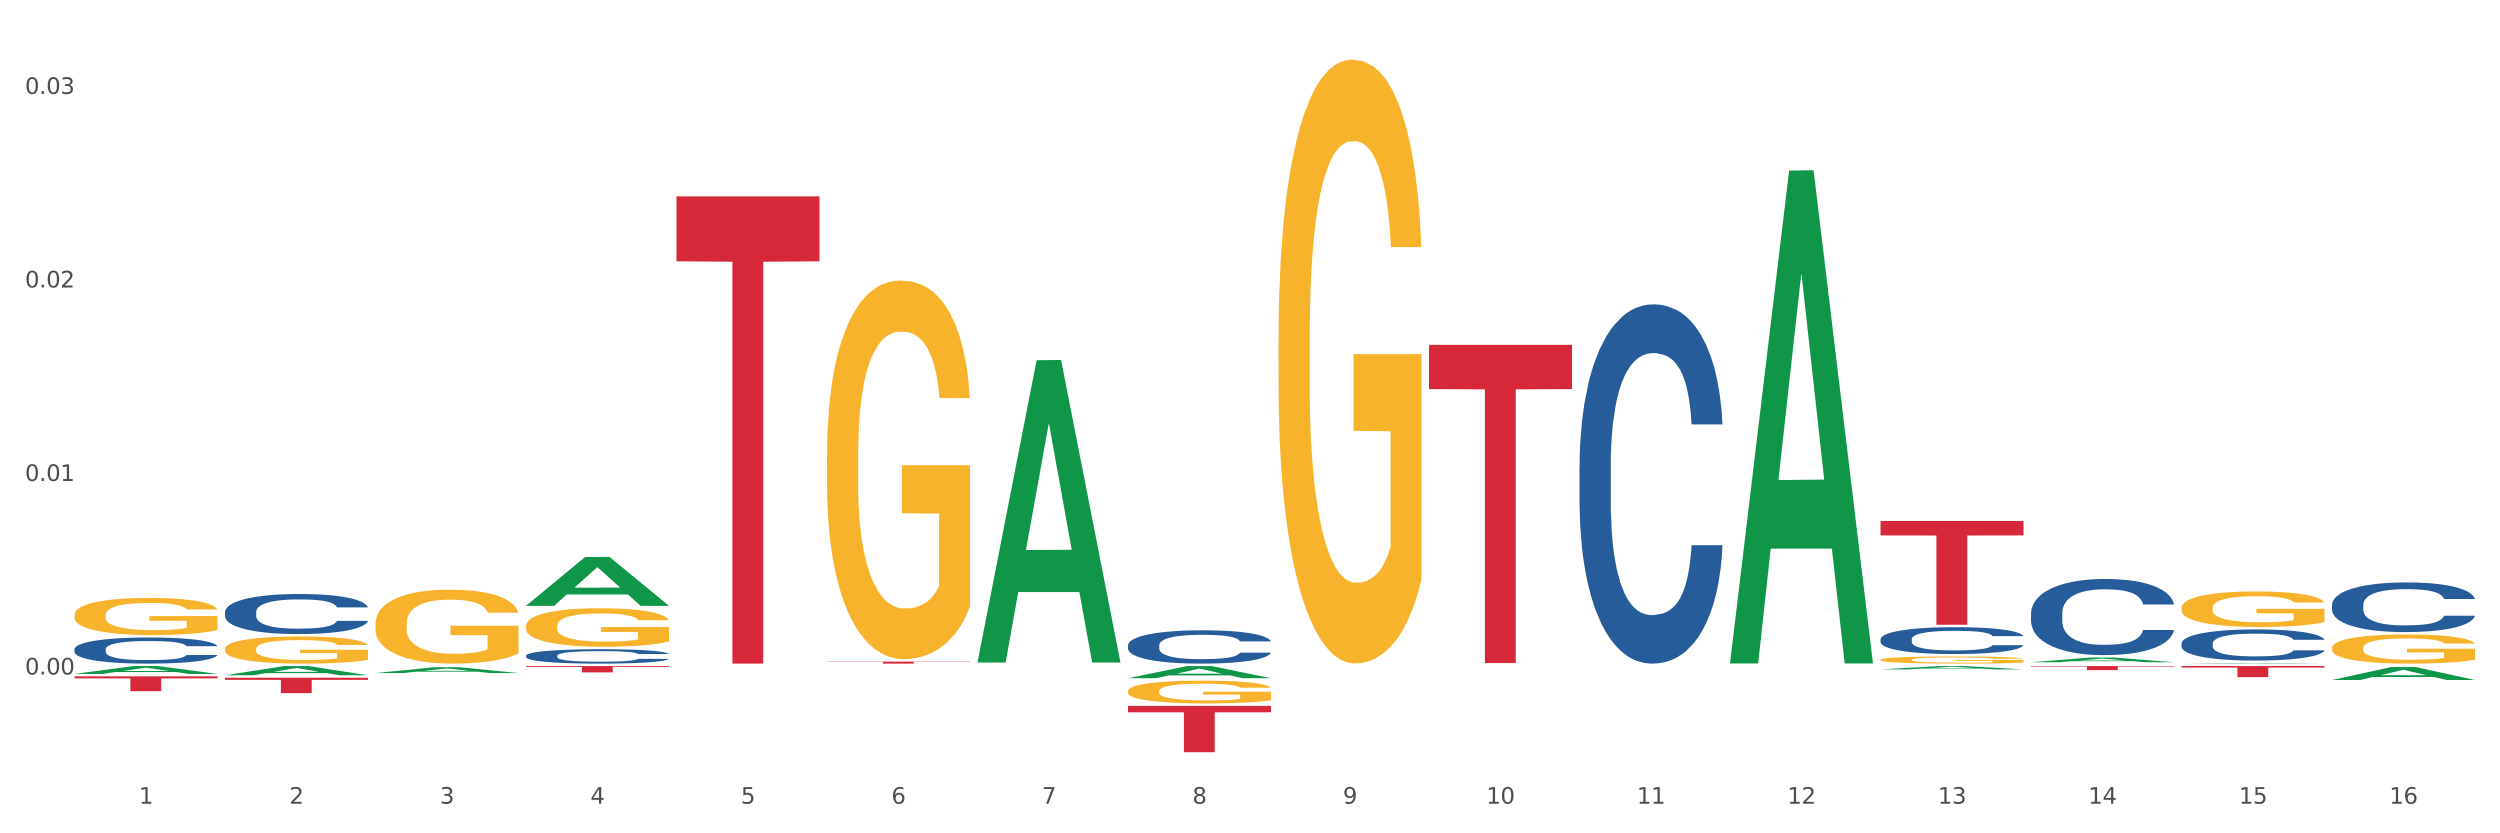 <?xml version="1.0" encoding="utf-8" standalone="no"?>
<!DOCTYPE svg PUBLIC "-//W3C//DTD SVG 1.1//EN"
  "http://www.w3.org/Graphics/SVG/1.1/DTD/svg11.dtd">
<svg xmlns:xlink="http://www.w3.org/1999/xlink" width="1080pt" height="360pt" viewBox="0 0 1080 360" xmlns="http://www.w3.org/2000/svg" version="1.1">
 <rect x="0" y="0" width="1080" height="360" fill="#333333" stroke="none"/>
 <defs>
  <style type="text/css">*{stroke-linejoin: round; stroke-linecap: butt}</style>
 </defs>
 <g id="figure_1">
  <g id="patch_1">
   <path d="M 0 360 
L 1080 360 
L 1080 0 
L 0 0 
z
" style="fill: #ffffff; stroke: #ffffff; stroke-linejoin: miter"/>
  </g>
  <g id="axes_1">
   <g id="matplotlib.axis_1">
    <g id="xtick_1">
     <g id="text_1">
      <!-- 1 -->
      <g style="fill: #4d4d4d" transform="translate(60.004 347.204) scale(0.096 -0.096)">
       <defs>
        <path id="DejaVuSans-31" d="M 794 531 
L 1825 531 
L 1825 4091 
L 703 3866 
L 703 4441 
L 1819 4666 
L 2450 4666 
L 2450 531 
L 3481 531 
L 3481 0 
L 794 0 
L 794 531 
z
" transform="scale(0.016)"/>
       </defs>
       <use xlink:href="#DejaVuSans-31"/>
      </g>
     </g>
    </g>
    <g id="xtick_2">
     <g id="text_2">
      <!-- 2 -->
      <g style="fill: #4d4d4d" transform="translate(125.021 347.204) scale(0.096 -0.096)">
       <defs>
        <path id="DejaVuSans-32" d="M 1228 531 
L 3431 531 
L 3431 0 
L 469 0 
L 469 531 
Q 828 903 1448 1529 
Q 2069 2156 2228 2338 
Q 2531 2678 2651 2914 
Q 2772 3150 2772 3378 
Q 2772 3750 2511 3984 
Q 2250 4219 1831 4219 
Q 1534 4219 1204 4116 
Q 875 4013 500 3803 
L 500 4441 
Q 881 4594 1212 4672 
Q 1544 4750 1819 4750 
Q 2544 4750 2975 4387 
Q 3406 4025 3406 3419 
Q 3406 3131 3298 2873 
Q 3191 2616 2906 2266 
Q 2828 2175 2409 1742 
Q 1991 1309 1228 531 
z
" transform="scale(0.016)"/>
       </defs>
       <use xlink:href="#DejaVuSans-32"/>
      </g>
     </g>
    </g>
    <g id="xtick_3">
     <g id="text_3">
      <!-- 3 -->
      <g style="fill: #4d4d4d" transform="translate(190.039 347.204) scale(0.096 -0.096)">
       <defs>
        <path id="DejaVuSans-33" d="M 2597 2516 
Q 3050 2419 3304 2112 
Q 3559 1806 3559 1356 
Q 3559 666 3084 287 
Q 2609 -91 1734 -91 
Q 1441 -91 1130 -33 
Q 819 25 488 141 
L 488 750 
Q 750 597 1062 519 
Q 1375 441 1716 441 
Q 2309 441 2620 675 
Q 2931 909 2931 1356 
Q 2931 1769 2642 2001 
Q 2353 2234 1838 2234 
L 1294 2234 
L 1294 2753 
L 1863 2753 
Q 2328 2753 2575 2939 
Q 2822 3125 2822 3475 
Q 2822 3834 2567 4026 
Q 2313 4219 1838 4219 
Q 1578 4219 1281 4162 
Q 984 4106 628 3988 
L 628 4550 
Q 988 4650 1302 4700 
Q 1616 4750 1894 4750 
Q 2613 4750 3031 4423 
Q 3450 4097 3450 3541 
Q 3450 3153 3228 2886 
Q 3006 2619 2597 2516 
z
" transform="scale(0.016)"/>
       </defs>
       <use xlink:href="#DejaVuSans-33"/>
      </g>
     </g>
    </g>
    <g id="xtick_4">
     <g id="text_4">
      <!-- 4 -->
      <g style="fill: #4d4d4d" transform="translate(255.056 347.204) scale(0.096 -0.096)">
       <defs>
        <path id="DejaVuSans-34" d="M 2419 4116 
L 825 1625 
L 2419 1625 
L 2419 4116 
z
M 2253 4666 
L 3047 4666 
L 3047 1625 
L 3713 1625 
L 3713 1100 
L 3047 1100 
L 3047 0 
L 2419 0 
L 2419 1100 
L 313 1100 
L 313 1709 
L 2253 4666 
z
" transform="scale(0.016)"/>
       </defs>
       <use xlink:href="#DejaVuSans-34"/>
      </g>
     </g>
    </g>
    <g id="xtick_5">
     <g id="text_5">
      <!-- 5 -->
      <g style="fill: #4d4d4d" transform="translate(320.073 347.204) scale(0.096 -0.096)">
       <defs>
        <path id="DejaVuSans-35" d="M 691 4666 
L 3169 4666 
L 3169 4134 
L 1269 4134 
L 1269 2991 
Q 1406 3038 1543 3061 
Q 1681 3084 1819 3084 
Q 2600 3084 3056 2656 
Q 3513 2228 3513 1497 
Q 3513 744 3044 326 
Q 2575 -91 1722 -91 
Q 1428 -91 1123 -41 
Q 819 9 494 109 
L 494 744 
Q 775 591 1075 516 
Q 1375 441 1709 441 
Q 2250 441 2565 725 
Q 2881 1009 2881 1497 
Q 2881 1984 2565 2268 
Q 2250 2553 1709 2553 
Q 1456 2553 1204 2497 
Q 953 2441 691 2322 
L 691 4666 
z
" transform="scale(0.016)"/>
       </defs>
       <use xlink:href="#DejaVuSans-35"/>
      </g>
     </g>
    </g>
    <g id="xtick_6">
     <g id="text_6">
      <!-- 6 -->
      <g style="fill: #4d4d4d" transform="translate(385.09 347.204) scale(0.096 -0.096)">
       <defs>
        <path id="DejaVuSans-36" d="M 2113 2584 
Q 1688 2584 1439 2293 
Q 1191 2003 1191 1497 
Q 1191 994 1439 701 
Q 1688 409 2113 409 
Q 2538 409 2786 701 
Q 3034 994 3034 1497 
Q 3034 2003 2786 2293 
Q 2538 2584 2113 2584 
z
M 3366 4563 
L 3366 3988 
Q 3128 4100 2886 4159 
Q 2644 4219 2406 4219 
Q 1781 4219 1451 3797 
Q 1122 3375 1075 2522 
Q 1259 2794 1537 2939 
Q 1816 3084 2150 3084 
Q 2853 3084 3261 2657 
Q 3669 2231 3669 1497 
Q 3669 778 3244 343 
Q 2819 -91 2113 -91 
Q 1303 -91 875 529 
Q 447 1150 447 2328 
Q 447 3434 972 4092 
Q 1497 4750 2381 4750 
Q 2619 4750 2861 4703 
Q 3103 4656 3366 4563 
z
" transform="scale(0.016)"/>
       </defs>
       <use xlink:href="#DejaVuSans-36"/>
      </g>
     </g>
    </g>
    <g id="xtick_7">
     <g id="text_7">
      <!-- 7 -->
      <g style="fill: #4d4d4d" transform="translate(450.108 347.204) scale(0.096 -0.096)">
       <defs>
        <path id="DejaVuSans-37" d="M 525 4666 
L 3525 4666 
L 3525 4397 
L 1831 0 
L 1172 0 
L 2766 4134 
L 525 4134 
L 525 4666 
z
" transform="scale(0.016)"/>
       </defs>
       <use xlink:href="#DejaVuSans-37"/>
      </g>
     </g>
    </g>
    <g id="xtick_8">
     <g id="text_8">
      <!-- 8 -->
      <g style="fill: #4d4d4d" transform="translate(515.125 347.204) scale(0.096 -0.096)">
       <defs>
        <path id="DejaVuSans-38" d="M 2034 2216 
Q 1584 2216 1326 1975 
Q 1069 1734 1069 1313 
Q 1069 891 1326 650 
Q 1584 409 2034 409 
Q 2484 409 2743 651 
Q 3003 894 3003 1313 
Q 3003 1734 2745 1975 
Q 2488 2216 2034 2216 
z
M 1403 2484 
Q 997 2584 770 2862 
Q 544 3141 544 3541 
Q 544 4100 942 4425 
Q 1341 4750 2034 4750 
Q 2731 4750 3128 4425 
Q 3525 4100 3525 3541 
Q 3525 3141 3298 2862 
Q 3072 2584 2669 2484 
Q 3125 2378 3379 2068 
Q 3634 1759 3634 1313 
Q 3634 634 3220 271 
Q 2806 -91 2034 -91 
Q 1263 -91 848 271 
Q 434 634 434 1313 
Q 434 1759 690 2068 
Q 947 2378 1403 2484 
z
M 1172 3481 
Q 1172 3119 1398 2916 
Q 1625 2713 2034 2713 
Q 2441 2713 2670 2916 
Q 2900 3119 2900 3481 
Q 2900 3844 2670 4047 
Q 2441 4250 2034 4250 
Q 1625 4250 1398 4047 
Q 1172 3844 1172 3481 
z
" transform="scale(0.016)"/>
       </defs>
       <use xlink:href="#DejaVuSans-38"/>
      </g>
     </g>
    </g>
    <g id="xtick_9">
     <g id="text_9">
      <!-- 9 -->
      <g style="fill: #4d4d4d" transform="translate(580.142 347.204) scale(0.096 -0.096)">
       <defs>
        <path id="DejaVuSans-39" d="M 703 97 
L 703 672 
Q 941 559 1184 500 
Q 1428 441 1663 441 
Q 2288 441 2617 861 
Q 2947 1281 2994 2138 
Q 2813 1869 2534 1725 
Q 2256 1581 1919 1581 
Q 1219 1581 811 2004 
Q 403 2428 403 3163 
Q 403 3881 828 4315 
Q 1253 4750 1959 4750 
Q 2769 4750 3195 4129 
Q 3622 3509 3622 2328 
Q 3622 1225 3098 567 
Q 2575 -91 1691 -91 
Q 1453 -91 1209 -44 
Q 966 3 703 97 
z
M 1959 2075 
Q 2384 2075 2632 2365 
Q 2881 2656 2881 3163 
Q 2881 3666 2632 3958 
Q 2384 4250 1959 4250 
Q 1534 4250 1286 3958 
Q 1038 3666 1038 3163 
Q 1038 2656 1286 2365 
Q 1534 2075 1959 2075 
z
" transform="scale(0.016)"/>
       </defs>
       <use xlink:href="#DejaVuSans-39"/>
      </g>
     </g>
    </g>
    <g id="xtick_10">
     <g id="text_10">
      <!-- 10 -->
      <g style="fill: #4d4d4d" transform="translate(642.105 347.204) scale(0.096 -0.096)">
       <defs>
        <path id="DejaVuSans-30" d="M 2034 4250 
Q 1547 4250 1301 3770 
Q 1056 3291 1056 2328 
Q 1056 1369 1301 889 
Q 1547 409 2034 409 
Q 2525 409 2770 889 
Q 3016 1369 3016 2328 
Q 3016 3291 2770 3770 
Q 2525 4250 2034 4250 
z
M 2034 4750 
Q 2819 4750 3233 4129 
Q 3647 3509 3647 2328 
Q 3647 1150 3233 529 
Q 2819 -91 2034 -91 
Q 1250 -91 836 529 
Q 422 1150 422 2328 
Q 422 3509 836 4129 
Q 1250 4750 2034 4750 
z
" transform="scale(0.016)"/>
       </defs>
       <use xlink:href="#DejaVuSans-31"/>
       <use xlink:href="#DejaVuSans-30" transform="translate(63.623 0)"/>
      </g>
     </g>
    </g>
    <g id="xtick_11">
     <g id="text_11">
      <!-- 11 -->
      <g style="fill: #4d4d4d" transform="translate(707.123 347.204) scale(0.096 -0.096)">
       <use xlink:href="#DejaVuSans-31"/>
       <use xlink:href="#DejaVuSans-31" transform="translate(63.623 0)"/>
      </g>
     </g>
    </g>
    <g id="xtick_12">
     <g id="text_12">
      <!-- 12 -->
      <g style="fill: #4d4d4d" transform="translate(772.14 347.204) scale(0.096 -0.096)">
       <use xlink:href="#DejaVuSans-31"/>
       <use xlink:href="#DejaVuSans-32" transform="translate(63.623 0)"/>
      </g>
     </g>
    </g>
    <g id="xtick_13">
     <g id="text_13">
      <!-- 13 -->
      <g style="fill: #4d4d4d" transform="translate(837.157 347.204) scale(0.096 -0.096)">
       <use xlink:href="#DejaVuSans-31"/>
       <use xlink:href="#DejaVuSans-33" transform="translate(63.623 0)"/>
      </g>
     </g>
    </g>
    <g id="xtick_14">
     <g id="text_14">
      <!-- 14 -->
      <g style="fill: #4d4d4d" transform="translate(902.174 347.204) scale(0.096 -0.096)">
       <use xlink:href="#DejaVuSans-31"/>
       <use xlink:href="#DejaVuSans-34" transform="translate(63.623 0)"/>
      </g>
     </g>
    </g>
    <g id="xtick_15">
     <g id="text_15">
      <!-- 15 -->
      <g style="fill: #4d4d4d" transform="translate(967.192 347.204) scale(0.096 -0.096)">
       <use xlink:href="#DejaVuSans-31"/>
       <use xlink:href="#DejaVuSans-35" transform="translate(63.623 0)"/>
      </g>
     </g>
    </g>
    <g id="xtick_16">
     <g id="text_16">
      <!-- 16 -->
      <g style="fill: #4d4d4d" transform="translate(1032.209 347.204) scale(0.096 -0.096)">
       <use xlink:href="#DejaVuSans-31"/>
       <use xlink:href="#DejaVuSans-36" transform="translate(63.623 0)"/>
      </g>
     </g>
    </g>
    <g id="xtick_17"/>
    <g id="xtick_18"/>
    <g id="xtick_19"/>
    <g id="xtick_20"/>
    <g id="xtick_21"/>
    <g id="xtick_22"/>
    <g id="xtick_23"/>
    <g id="xtick_24"/>
    <g id="xtick_25"/>
    <g id="xtick_26"/>
    <g id="xtick_27"/>
    <g id="xtick_28"/>
    <g id="xtick_29"/>
    <g id="xtick_30"/>
    <g id="xtick_31"/>
   </g>
   <g id="matplotlib.axis_2">
    <g id="ytick_1">
     <g id="text_17">
      <!-- 0.00 -->
      <g style="fill: #4d4d4d" transform="translate(10.8 291.382) scale(0.096 -0.096)">
       <defs>
        <path id="DejaVuSans-2e" d="M 684 794 
L 1344 794 
L 1344 0 
L 684 0 
L 684 794 
z
" transform="scale(0.016)"/>
       </defs>
       <use xlink:href="#DejaVuSans-30"/>
       <use xlink:href="#DejaVuSans-2e" transform="translate(63.623 0)"/>
       <use xlink:href="#DejaVuSans-30" transform="translate(95.41 0)"/>
       <use xlink:href="#DejaVuSans-30" transform="translate(159.033 0)"/>
      </g>
     </g>
    </g>
    <g id="ytick_2">
     <g id="text_18">
      <!-- 0.01 -->
      <g style="fill: #4d4d4d" transform="translate(10.8 207.78) scale(0.096 -0.096)">
       <use xlink:href="#DejaVuSans-30"/>
       <use xlink:href="#DejaVuSans-2e" transform="translate(63.623 0)"/>
       <use xlink:href="#DejaVuSans-30" transform="translate(95.41 0)"/>
       <use xlink:href="#DejaVuSans-31" transform="translate(159.033 0)"/>
      </g>
     </g>
    </g>
    <g id="ytick_3">
     <g id="text_19">
      <!-- 0.02 -->
      <g style="fill: #4d4d4d" transform="translate(10.8 124.178) scale(0.096 -0.096)">
       <use xlink:href="#DejaVuSans-30"/>
       <use xlink:href="#DejaVuSans-2e" transform="translate(63.623 0)"/>
       <use xlink:href="#DejaVuSans-30" transform="translate(95.41 0)"/>
       <use xlink:href="#DejaVuSans-32" transform="translate(159.033 0)"/>
      </g>
     </g>
    </g>
    <g id="ytick_4">
     <g id="text_20">
      <!-- 0.03 -->
      <g style="fill: #4d4d4d" transform="translate(10.8 40.576) scale(0.096 -0.096)">
       <use xlink:href="#DejaVuSans-30"/>
       <use xlink:href="#DejaVuSans-2e" transform="translate(63.623 0)"/>
       <use xlink:href="#DejaVuSans-30" transform="translate(95.41 0)"/>
       <use xlink:href="#DejaVuSans-33" transform="translate(159.033 0)"/>
      </g>
     </g>
    </g>
    <g id="ytick_5"/>
    <g id="ytick_6"/>
    <g id="ytick_7"/>
    <g id="ytick_8"/>
   </g>
   <g id="PolyCollection_1">
    <path d="M 32.175 291.123 
L 32.239 291.12 
L 57.709 287.738 
L 68.28 287.735 
L 93.941 291.13 
L 81.715 291.13 
L 76.176 290.339 
L 49.877 290.339 
L 49.686 290.352 
L 44.337 291.13 
L 32.175 291.13 
L 32.175 291.123 
L 53.188 289.867 
L 72.864 289.864 
L 63.122 288.458 
L 62.995 288.452 
L 62.867 288.461 
L 53.125 289.864 
L 53.188 289.867 
L 32.175 291.123 
z
" clip-path="url(#pcd83c90229)" style="fill: #109648"/>
    <path d="M 32.175 265.719 
L 32.248 265.704 
L 32.248 265.177 
L 32.394 264.723 
L 33.123 263.624 
L 34.217 262.716 
L 35.019 262.232 
L 35.821 261.836 
L 36.769 261.441 
L 37.936 261.031 
L 40.051 260.43 
L 41.363 260.122 
L 42.968 259.8 
L 45.885 259.331 
L 47.999 259.067 
L 50.187 258.848 
L 53.76 258.584 
L 56.094 258.467 
L 58.573 258.379 
L 61.563 258.32 
L 63.824 258.306 
L 68.783 258.349 
L 73.012 258.481 
L 75.054 258.584 
L 77.679 258.76 
L 79.065 258.877 
L 81.326 259.111 
L 83.659 259.419 
L 85.263 259.683 
L 87.67 260.181 
L 89.493 260.679 
L 91.17 261.294 
L 92.045 261.719 
L 92.702 262.115 
L 93.285 262.569 
L 93.868 263.287 
L 80.742 263.287 
L 80.232 262.774 
L 79.43 262.291 
L 78.263 261.822 
L 77.242 261.529 
L 75.492 261.162 
L 73.887 260.928 
L 72.21 260.752 
L 70.168 260.606 
L 68.564 260.532 
L 66.303 260.474 
L 61.855 260.489 
L 58.865 260.606 
L 56.823 260.752 
L 55.511 260.884 
L 54.344 261.031 
L 53.031 261.236 
L 51.5 261.543 
L 50.406 261.822 
L 49.312 262.173 
L 48.437 262.525 
L 47.635 262.935 
L 46.979 263.375 
L 46.468 263.829 
L 46.031 264.386 
L 45.666 265.309 
L 45.666 267.316 
L 45.812 267.77 
L 46.176 268.371 
L 46.614 268.825 
L 47.343 269.367 
L 47.999 269.733 
L 49.239 270.261 
L 50.625 270.7 
L 51.719 270.979 
L 52.812 271.213 
L 54.708 271.535 
L 56.823 271.799 
L 58.646 271.96 
L 61.126 272.107 
L 62.803 272.165 
L 64.261 272.195 
L 67.835 272.195 
L 70.387 272.151 
L 73.231 272.048 
L 75.419 271.916 
L 77.242 271.755 
L 79.284 271.491 
L 80.596 271.242 
L 80.596 268.18 
L 64.553 268.166 
L 64.553 266.129 
L 93.941 266.129 
L 93.941 272.107 
L 92.702 272.414 
L 91.316 272.693 
L 89.858 272.942 
L 87.67 273.25 
L 85.045 273.543 
L 82.711 273.748 
L 80.232 273.924 
L 77.315 274.085 
L 73.523 274.231 
L 71.189 274.29 
L 68.272 274.334 
L 64.845 274.348 
L 61.855 274.319 
L 58.938 274.246 
L 55.875 274.114 
L 52.885 273.924 
L 50.625 273.733 
L 48.364 273.499 
L 45.958 273.191 
L 44.062 272.898 
L 42.603 272.634 
L 40.999 272.297 
L 39.249 271.858 
L 37.936 271.462 
L 36.769 271.052 
L 35.529 270.525 
L 34.654 270.07 
L 33.779 269.499 
L 33.269 269.074 
L 32.685 268.415 
L 32.248 267.492 
L 32.175 265.719 
z
" clip-path="url(#pcd83c90229)" style="fill: #f7b32b"/>
    <path d="M 617.33 148.973 
L 679.097 148.973 
L 679.097 168.078 
L 654.8 168.207 
L 654.8 286.452 
L 641.481 286.452 
L 641.481 168.207 
L 617.33 168.078 
L 617.33 149.102 
L 617.33 148.973 
z
" clip-path="url(#pcd83c90229)" style="fill: #d62839"/>
    <path d="M 487.296 304.93 
L 549.062 304.93 
L 549.062 307.712 
L 524.765 307.731 
L 524.765 324.95 
L 511.446 324.95 
L 511.446 307.731 
L 487.296 307.712 
L 487.296 304.948 
L 487.296 304.93 
z
" clip-path="url(#pcd83c90229)" style="fill: #d62839"/>
    <path d="M 357.261 285.823 
L 419.028 285.823 
L 419.028 285.943 
L 394.731 285.944 
L 394.731 286.687 
L 381.412 286.687 
L 381.412 285.944 
L 357.261 285.943 
L 357.261 285.823 
L 357.261 285.823 
z
" clip-path="url(#pcd83c90229)" style="fill: #d62839"/>
    <path d="M 292.244 84.832 
L 354.01 84.832 
L 354.01 112.88 
L 329.714 113.07 
L 329.714 286.664 
L 316.394 286.664 
L 316.394 113.07 
L 292.244 112.88 
L 292.244 85.022 
L 292.244 84.832 
z
" clip-path="url(#pcd83c90229)" style="fill: #d62839"/>
    <path d="M 227.227 287.735 
L 288.993 287.735 
L 288.993 288.114 
L 264.696 288.116 
L 264.696 290.463 
L 251.377 290.463 
L 251.377 288.116 
L 227.227 288.114 
L 227.227 287.737 
L 227.227 287.735 
z
" clip-path="url(#pcd83c90229)" style="fill: #d62839"/>
    <path d="M 97.192 292.773 
L 158.959 292.773 
L 158.959 293.699 
L 134.662 293.705 
L 134.662 299.436 
L 121.343 299.436 
L 121.343 293.705 
L 97.192 293.699 
L 97.192 292.779 
L 97.192 292.773 
z
" clip-path="url(#pcd83c90229)" style="fill: #d62839"/>
    <path d="M 32.175 292.177 
L 93.941 292.177 
L 93.941 293.07 
L 69.645 293.076 
L 69.645 298.599 
L 56.325 298.599 
L 56.325 293.076 
L 32.175 293.07 
L 32.175 292.183 
L 32.175 292.177 
z
" clip-path="url(#pcd83c90229)" style="fill: #d62839"/>
    <path d="M 32.175 280.469 
L 32.248 280.459 
L 32.248 280.17 
L 32.467 279.778 
L 33.27 279.057 
L 34.292 278.51 
L 36.045 277.871 
L 36.994 277.603 
L 38.235 277.304 
L 40.79 276.819 
L 43.711 276.407 
L 45.755 276.18 
L 47.288 276.036 
L 50.72 275.778 
L 52.691 275.664 
L 54.735 275.572 
L 56.487 275.51 
L 59.408 275.438 
L 61.744 275.407 
L 64.445 275.396 
L 66.709 275.407 
L 69.702 275.448 
L 74.083 275.572 
L 75.762 275.644 
L 78.025 275.768 
L 80.362 275.933 
L 82.26 276.097 
L 84.45 276.335 
L 86.713 276.644 
L 88.904 277.036 
L 90.437 277.397 
L 91.678 277.778 
L 92.773 278.242 
L 93.576 278.747 
L 93.941 279.17 
L 80.581 279.17 
L 80.216 278.789 
L 79.485 278.376 
L 78.755 278.098 
L 77.952 277.871 
L 76.711 277.613 
L 75.616 277.448 
L 73.791 277.252 
L 72.111 277.129 
L 70.724 277.056 
L 69.045 276.995 
L 65.468 276.933 
L 62.912 276.933 
L 61.306 276.953 
L 59.335 277.005 
L 57.655 277.077 
L 55.684 277.201 
L 54.151 277.335 
L 52.618 277.51 
L 51.742 277.634 
L 50.427 277.861 
L 49.551 278.046 
L 48.383 278.366 
L 47.726 278.593 
L 46.558 279.18 
L 46.047 279.613 
L 45.828 279.913 
L 45.682 280.242 
L 45.682 281.851 
L 46.12 282.573 
L 46.485 282.882 
L 47.069 283.233 
L 48.164 283.686 
L 49.77 284.13 
L 51.45 284.449 
L 52.837 284.645 
L 54.151 284.79 
L 55.465 284.903 
L 57.071 285.006 
L 58.386 285.068 
L 60.357 285.13 
L 62.693 285.161 
L 64.518 285.161 
L 68.242 285.109 
L 69.921 285.058 
L 71.527 284.985 
L 73.28 284.872 
L 74.667 284.748 
L 75.47 284.656 
L 76.784 284.46 
L 77.806 284.253 
L 78.682 284.016 
L 79.266 283.81 
L 79.923 283.501 
L 80.435 283.15 
L 80.581 282.965 
L 93.941 282.965 
L 93.649 283.336 
L 93.138 283.697 
L 92.116 284.181 
L 91.313 284.46 
L 90.072 284.8 
L 88.758 285.089 
L 86.932 285.408 
L 85.253 285.645 
L 83.501 285.852 
L 81.603 286.037 
L 78.171 286.295 
L 76.93 286.367 
L 74.302 286.491 
L 72.257 286.563 
L 69.264 286.635 
L 66.198 286.676 
L 62.985 286.687 
L 60.138 286.666 
L 56.998 286.604 
L 55.027 286.542 
L 52.837 286.45 
L 50.281 286.305 
L 47.872 286.13 
L 45.609 285.924 
L 43.492 285.687 
L 41.52 285.419 
L 38.965 284.975 
L 37.067 284.542 
L 35.679 284.14 
L 34.73 283.8 
L 33.781 283.367 
L 33.27 283.068 
L 32.467 282.346 
L 32.175 281.676 
L 32.175 280.469 
z
" clip-path="url(#pcd83c90229)" style="fill: #255c99"/>
    <path d="M 97.192 264.38 
L 97.265 264.364 
L 97.265 263.921 
L 97.484 263.321 
L 98.287 262.214 
L 99.31 261.377 
L 101.062 260.397 
L 102.011 259.986 
L 103.252 259.527 
L 105.807 258.784 
L 108.728 258.152 
L 110.772 257.804 
L 112.305 257.583 
L 115.737 257.188 
L 117.708 257.014 
L 119.752 256.872 
L 121.505 256.777 
L 124.425 256.666 
L 126.761 256.619 
L 129.463 256.603 
L 131.726 256.619 
L 134.719 256.682 
L 139.1 256.872 
L 140.779 256.983 
L 143.042 257.172 
L 145.379 257.425 
L 147.277 257.678 
L 149.467 258.042 
L 151.731 258.516 
L 153.921 259.116 
L 155.454 259.67 
L 156.695 260.254 
L 157.79 260.966 
L 158.594 261.74 
L 158.959 262.388 
L 145.598 262.388 
L 145.233 261.803 
L 144.503 261.171 
L 143.773 260.744 
L 142.969 260.397 
L 141.728 260.001 
L 140.633 259.749 
L 138.808 259.448 
L 137.129 259.259 
L 135.741 259.148 
L 134.062 259.053 
L 130.485 258.958 
L 127.929 258.958 
L 126.323 258.99 
L 124.352 259.069 
L 122.673 259.18 
L 120.701 259.369 
L 119.168 259.575 
L 117.635 259.843 
L 116.759 260.033 
L 115.445 260.381 
L 114.569 260.665 
L 113.4 261.155 
L 112.743 261.503 
L 111.575 262.404 
L 111.064 263.068 
L 110.845 263.526 
L 110.699 264.032 
L 110.699 266.498 
L 111.137 267.604 
L 111.502 268.078 
L 112.086 268.616 
L 113.181 269.311 
L 114.788 269.991 
L 116.467 270.481 
L 117.854 270.781 
L 119.168 271.002 
L 120.482 271.176 
L 122.089 271.334 
L 123.403 271.429 
L 125.374 271.524 
L 127.71 271.571 
L 129.536 271.571 
L 133.259 271.492 
L 134.938 271.413 
L 136.545 271.302 
L 138.297 271.129 
L 139.684 270.939 
L 140.487 270.797 
L 141.801 270.496 
L 142.823 270.18 
L 143.7 269.817 
L 144.284 269.501 
L 144.941 269.026 
L 145.452 268.489 
L 145.598 268.205 
L 158.959 268.205 
L 158.667 268.774 
L 158.156 269.327 
L 157.133 270.07 
L 156.33 270.496 
L 155.089 271.018 
L 153.775 271.461 
L 151.95 271.95 
L 150.27 272.314 
L 148.518 272.63 
L 146.62 272.915 
L 143.188 273.31 
L 141.947 273.42 
L 139.319 273.61 
L 137.275 273.721 
L 134.281 273.831 
L 131.215 273.895 
L 128.002 273.91 
L 125.155 273.879 
L 122.016 273.784 
L 120.044 273.689 
L 117.854 273.547 
L 115.299 273.326 
L 112.889 273.057 
L 110.626 272.741 
L 108.509 272.377 
L 106.538 271.966 
L 103.982 271.287 
L 102.084 270.623 
L 100.697 270.006 
L 99.748 269.485 
L 98.798 268.821 
L 98.287 268.363 
L 97.484 267.256 
L 97.192 266.229 
L 97.192 264.38 
z
" clip-path="url(#pcd83c90229)" style="fill: #255c99"/>
    <path d="M 227.227 283.256 
L 227.3 283.25 
L 227.3 283.091 
L 227.519 282.875 
L 228.322 282.476 
L 229.344 282.175 
L 231.096 281.822 
L 232.045 281.674 
L 233.287 281.509 
L 235.842 281.242 
L 238.762 281.014 
L 240.807 280.889 
L 242.34 280.809 
L 245.771 280.667 
L 247.743 280.605 
L 249.787 280.553 
L 251.539 280.519 
L 254.459 280.479 
L 256.796 280.462 
L 259.497 280.457 
L 261.76 280.462 
L 264.754 280.485 
L 269.134 280.553 
L 270.814 280.593 
L 273.077 280.662 
L 275.413 280.753 
L 277.312 280.844 
L 279.502 280.974 
L 281.765 281.145 
L 283.955 281.361 
L 285.489 281.56 
L 286.73 281.771 
L 287.825 282.027 
L 288.628 282.306 
L 288.993 282.539 
L 275.632 282.539 
L 275.267 282.329 
L 274.537 282.101 
L 273.807 281.947 
L 273.004 281.822 
L 271.763 281.68 
L 270.668 281.589 
L 268.842 281.481 
L 267.163 281.413 
L 265.776 281.373 
L 264.097 281.339 
L 260.519 281.304 
L 257.964 281.304 
L 256.358 281.316 
L 254.386 281.344 
L 252.707 281.384 
L 250.736 281.452 
L 249.203 281.526 
L 247.669 281.623 
L 246.793 281.691 
L 245.479 281.816 
L 244.603 281.919 
L 243.435 282.095 
L 242.778 282.22 
L 241.61 282.545 
L 241.099 282.784 
L 240.88 282.949 
L 240.734 283.131 
L 240.734 284.018 
L 241.172 284.417 
L 241.537 284.587 
L 242.121 284.781 
L 243.216 285.031 
L 244.822 285.276 
L 246.501 285.452 
L 247.889 285.56 
L 249.203 285.64 
L 250.517 285.702 
L 252.123 285.759 
L 253.437 285.793 
L 255.409 285.828 
L 257.745 285.845 
L 259.57 285.845 
L 263.294 285.816 
L 264.973 285.788 
L 266.579 285.748 
L 268.331 285.685 
L 269.718 285.617 
L 270.522 285.566 
L 271.836 285.458 
L 272.858 285.344 
L 273.734 285.213 
L 274.318 285.099 
L 274.975 284.929 
L 275.486 284.735 
L 275.632 284.633 
L 288.993 284.633 
L 288.701 284.838 
L 288.19 285.037 
L 287.168 285.304 
L 286.365 285.458 
L 285.124 285.646 
L 283.809 285.805 
L 281.984 285.981 
L 280.305 286.112 
L 278.553 286.226 
L 276.654 286.328 
L 273.223 286.471 
L 271.982 286.51 
L 269.353 286.579 
L 267.309 286.618 
L 264.316 286.658 
L 261.249 286.681 
L 258.037 286.687 
L 255.19 286.675 
L 252.05 286.641 
L 250.079 286.607 
L 247.889 286.556 
L 245.333 286.476 
L 242.924 286.38 
L 240.661 286.266 
L 238.543 286.135 
L 236.572 285.987 
L 234.017 285.742 
L 232.118 285.503 
L 230.731 285.281 
L 229.782 285.094 
L 228.833 284.855 
L 228.322 284.69 
L 227.519 284.291 
L 227.227 283.922 
L 227.227 283.256 
z
" clip-path="url(#pcd83c90229)" style="fill: #255c99"/>
    <path d="M 487.296 278.756 
L 487.369 278.743 
L 487.369 278.374 
L 487.588 277.874 
L 488.391 276.954 
L 489.413 276.257 
L 491.165 275.441 
L 492.114 275.099 
L 493.356 274.718 
L 495.911 274.1 
L 498.831 273.574 
L 500.876 273.284 
L 502.409 273.1 
L 505.84 272.771 
L 507.811 272.627 
L 509.856 272.508 
L 511.608 272.429 
L 514.528 272.337 
L 516.865 272.298 
L 519.566 272.285 
L 521.829 272.298 
L 524.823 272.35 
L 529.203 272.508 
L 530.883 272.6 
L 533.146 272.758 
L 535.482 272.969 
L 537.38 273.179 
L 539.571 273.481 
L 541.834 273.876 
L 544.024 274.376 
L 545.558 274.836 
L 546.799 275.323 
L 547.894 275.915 
L 548.697 276.559 
L 549.062 277.098 
L 535.701 277.098 
L 535.336 276.612 
L 534.606 276.086 
L 533.876 275.731 
L 533.073 275.441 
L 531.832 275.112 
L 530.737 274.902 
L 528.911 274.652 
L 527.232 274.494 
L 525.845 274.402 
L 524.166 274.323 
L 520.588 274.244 
L 518.033 274.244 
L 516.427 274.271 
L 514.455 274.336 
L 512.776 274.428 
L 510.805 274.586 
L 509.272 274.757 
L 507.738 274.981 
L 506.862 275.139 
L 505.548 275.428 
L 504.672 275.665 
L 503.504 276.073 
L 502.847 276.362 
L 501.679 277.112 
L 501.168 277.664 
L 500.949 278.045 
L 500.803 278.466 
L 500.803 280.518 
L 501.241 281.439 
L 501.606 281.833 
L 502.19 282.281 
L 503.285 282.859 
L 504.891 283.425 
L 506.57 283.833 
L 507.957 284.083 
L 509.272 284.267 
L 510.586 284.411 
L 512.192 284.543 
L 513.506 284.622 
L 515.478 284.701 
L 517.814 284.74 
L 519.639 284.74 
L 523.363 284.674 
L 525.042 284.609 
L 526.648 284.517 
L 528.4 284.372 
L 529.787 284.214 
L 530.591 284.096 
L 531.905 283.846 
L 532.927 283.583 
L 533.803 283.28 
L 534.387 283.017 
L 535.044 282.623 
L 535.555 282.175 
L 535.701 281.939 
L 549.062 281.939 
L 548.77 282.412 
L 548.259 282.872 
L 547.237 283.491 
L 546.434 283.846 
L 545.193 284.28 
L 543.878 284.648 
L 542.053 285.056 
L 540.374 285.358 
L 538.622 285.621 
L 536.723 285.858 
L 533.292 286.187 
L 532.051 286.279 
L 529.422 286.437 
L 527.378 286.529 
L 524.385 286.621 
L 521.318 286.674 
L 518.106 286.687 
L 515.258 286.66 
L 512.119 286.582 
L 510.148 286.503 
L 507.957 286.384 
L 505.402 286.2 
L 502.993 285.977 
L 500.73 285.713 
L 498.612 285.411 
L 496.641 285.069 
L 494.086 284.503 
L 492.187 283.951 
L 490.8 283.438 
L 489.851 283.004 
L 488.902 282.452 
L 488.391 282.07 
L 487.588 281.149 
L 487.296 280.295 
L 487.296 278.756 
z
" clip-path="url(#pcd83c90229)" style="fill: #255c99"/>
    <path d="M 877.399 287.735 
L 939.166 287.735 
L 939.166 287.981 
L 914.869 287.982 
L 914.869 289.506 
L 901.549 289.506 
L 901.549 287.982 
L 877.399 287.981 
L 877.399 287.736 
L 877.399 287.735 
z
" clip-path="url(#pcd83c90229)" style="fill: #d62839"/>
    <path d="M 682.347 201.212 
L 682.42 201.07 
L 682.42 197.101 
L 682.639 191.714 
L 683.443 181.792 
L 684.465 174.279 
L 686.217 165.491 
L 687.166 161.805 
L 688.407 157.694 
L 690.963 151.032 
L 693.883 145.362 
L 695.927 142.244 
L 697.46 140.259 
L 700.892 136.715 
L 702.863 135.156 
L 704.907 133.88 
L 706.66 133.03 
L 709.58 132.038 
L 711.916 131.612 
L 714.618 131.471 
L 716.881 131.612 
L 719.875 132.179 
L 724.255 133.88 
L 725.934 134.873 
L 728.198 136.574 
L 730.534 138.842 
L 732.432 141.11 
L 734.623 144.37 
L 736.886 148.622 
L 739.076 154.009 
L 740.609 158.97 
L 741.85 164.215 
L 742.946 170.594 
L 743.749 177.539 
L 744.114 183.351 
L 730.753 183.351 
L 730.388 178.106 
L 729.658 172.436 
L 728.928 168.609 
L 728.125 165.491 
L 726.883 161.947 
L 725.788 159.679 
L 723.963 156.986 
L 722.284 155.285 
L 720.897 154.292 
L 719.217 153.442 
L 715.64 152.591 
L 713.085 152.591 
L 711.478 152.875 
L 709.507 153.584 
L 707.828 154.576 
L 705.857 156.277 
L 704.323 158.12 
L 702.79 160.529 
L 701.914 162.23 
L 700.6 165.349 
L 699.724 167.9 
L 698.556 172.295 
L 697.899 175.413 
L 696.73 183.493 
L 696.219 189.446 
L 696 193.557 
L 695.854 198.093 
L 695.854 220.206 
L 696.292 230.129 
L 696.657 234.381 
L 697.241 239.201 
L 698.337 245.438 
L 699.943 251.533 
L 701.622 255.927 
L 703.009 258.62 
L 704.323 260.605 
L 705.638 262.164 
L 707.244 263.582 
L 708.558 264.432 
L 710.529 265.283 
L 712.866 265.708 
L 714.691 265.708 
L 718.414 264.999 
L 720.094 264.29 
L 721.7 263.298 
L 723.452 261.739 
L 724.839 260.038 
L 725.642 258.762 
L 726.956 256.069 
L 727.979 253.234 
L 728.855 249.974 
L 729.439 247.139 
L 730.096 242.886 
L 730.607 238.067 
L 730.753 235.515 
L 744.114 235.515 
L 743.822 240.618 
L 743.311 245.579 
L 742.289 252.242 
L 741.485 256.069 
L 740.244 260.747 
L 738.93 264.716 
L 737.105 269.11 
L 735.426 272.37 
L 733.673 275.205 
L 731.775 277.757 
L 728.344 281.3 
L 727.102 282.293 
L 724.474 283.993 
L 722.43 284.986 
L 719.436 285.978 
L 716.37 286.545 
L 713.158 286.687 
L 710.31 286.403 
L 707.171 285.553 
L 705.2 284.702 
L 703.009 283.426 
L 700.454 281.442 
L 698.045 279.032 
L 695.781 276.197 
L 693.664 272.937 
L 691.693 269.252 
L 689.137 263.156 
L 687.239 257.203 
L 685.852 251.675 
L 684.903 246.997 
L 683.954 241.043 
L 683.443 236.933 
L 682.639 227.01 
L 682.347 217.796 
L 682.347 201.212 
z
" clip-path="url(#pcd83c90229)" style="fill: #255c99"/>
    <path d="M 877.399 264.9 
L 877.472 264.87 
L 877.472 264.029 
L 877.691 262.887 
L 878.494 260.785 
L 879.516 259.193 
L 881.269 257.33 
L 882.218 256.549 
L 883.459 255.678 
L 886.014 254.266 
L 888.935 253.064 
L 890.979 252.404 
L 892.512 251.983 
L 895.944 251.232 
L 897.915 250.902 
L 899.959 250.631 
L 901.711 250.451 
L 904.632 250.241 
L 906.968 250.151 
L 909.67 250.121 
L 911.933 250.151 
L 914.926 250.271 
L 919.307 250.631 
L 920.986 250.842 
L 923.249 251.202 
L 925.586 251.683 
L 927.484 252.163 
L 929.674 252.854 
L 931.938 253.755 
L 934.128 254.897 
L 935.661 255.948 
L 936.902 257.06 
L 937.997 258.412 
L 938.8 259.884 
L 939.166 261.115 
L 925.805 261.115 
L 925.44 260.004 
L 924.71 258.802 
L 923.979 257.991 
L 923.176 257.33 
L 921.935 256.579 
L 920.84 256.098 
L 919.015 255.528 
L 917.336 255.167 
L 915.948 254.957 
L 914.269 254.777 
L 910.692 254.597 
L 908.136 254.597 
L 906.53 254.657 
L 904.559 254.807 
L 902.88 255.017 
L 900.908 255.378 
L 899.375 255.768 
L 897.842 256.279 
L 896.966 256.639 
L 895.652 257.3 
L 894.775 257.841 
L 893.607 258.772 
L 892.95 259.433 
L 891.782 261.145 
L 891.271 262.407 
L 891.052 263.278 
L 890.906 264.239 
L 890.906 268.925 
L 891.344 271.028 
L 891.709 271.929 
L 892.293 272.951 
L 893.388 274.273 
L 894.995 275.564 
L 896.674 276.496 
L 898.061 277.066 
L 899.375 277.487 
L 900.689 277.817 
L 902.296 278.118 
L 903.61 278.298 
L 905.581 278.478 
L 907.917 278.568 
L 909.743 278.568 
L 913.466 278.418 
L 915.145 278.268 
L 916.751 278.058 
L 918.504 277.727 
L 919.891 277.367 
L 920.694 277.096 
L 922.008 276.526 
L 923.03 275.925 
L 923.906 275.234 
L 924.491 274.633 
L 925.148 273.732 
L 925.659 272.71 
L 925.805 272.17 
L 939.166 272.17 
L 938.873 273.251 
L 938.362 274.303 
L 937.34 275.714 
L 936.537 276.526 
L 935.296 277.517 
L 933.982 278.358 
L 932.157 279.289 
L 930.477 279.98 
L 928.725 280.581 
L 926.827 281.122 
L 923.395 281.873 
L 922.154 282.083 
L 919.526 282.443 
L 917.482 282.654 
L 914.488 282.864 
L 911.422 282.984 
L 908.209 283.014 
L 905.362 282.954 
L 902.223 282.774 
L 900.251 282.594 
L 898.061 282.323 
L 895.506 281.903 
L 893.096 281.392 
L 890.833 280.791 
L 888.716 280.1 
L 886.744 279.319 
L 884.189 278.028 
L 882.291 276.766 
L 880.904 275.594 
L 879.954 274.603 
L 879.005 273.341 
L 878.494 272.47 
L 877.691 270.367 
L 877.399 268.415 
L 877.399 264.9 
z
" clip-path="url(#pcd83c90229)" style="fill: #255c99"/>
    <path d="M 942.416 277.957 
L 942.489 277.945 
L 942.489 277.601 
L 942.708 277.134 
L 943.512 276.273 
L 944.534 275.622 
L 946.286 274.86 
L 947.235 274.54 
L 948.476 274.184 
L 951.032 273.606 
L 953.952 273.114 
L 955.996 272.844 
L 957.529 272.672 
L 960.961 272.364 
L 962.932 272.229 
L 964.976 272.118 
L 966.729 272.045 
L 969.649 271.959 
L 971.985 271.922 
L 974.687 271.91 
L 976.95 271.922 
L 979.943 271.971 
L 984.324 272.118 
L 986.003 272.205 
L 988.267 272.352 
L 990.603 272.549 
L 992.501 272.745 
L 994.691 273.028 
L 996.955 273.397 
L 999.145 273.864 
L 1000.678 274.294 
L 1001.919 274.749 
L 1003.015 275.302 
L 1003.818 275.904 
L 1004.183 276.408 
L 990.822 276.408 
L 990.457 275.954 
L 989.727 275.462 
L 988.997 275.13 
L 988.194 274.86 
L 986.952 274.552 
L 985.857 274.356 
L 984.032 274.122 
L 982.353 273.975 
L 980.966 273.889 
L 979.286 273.815 
L 975.709 273.741 
L 973.154 273.741 
L 971.547 273.766 
L 969.576 273.827 
L 967.897 273.913 
L 965.926 274.061 
L 964.392 274.22 
L 962.859 274.429 
L 961.983 274.577 
L 960.669 274.847 
L 959.793 275.069 
L 958.625 275.45 
L 957.967 275.72 
L 956.799 276.421 
L 956.288 276.937 
L 956.069 277.293 
L 955.923 277.687 
L 955.923 279.604 
L 956.361 280.465 
L 956.726 280.833 
L 957.31 281.251 
L 958.406 281.792 
L 960.012 282.321 
L 961.691 282.702 
L 963.078 282.935 
L 964.392 283.107 
L 965.707 283.243 
L 967.313 283.365 
L 968.627 283.439 
L 970.598 283.513 
L 972.935 283.55 
L 974.76 283.55 
L 978.483 283.488 
L 980.163 283.427 
L 981.769 283.341 
L 983.521 283.206 
L 984.908 283.058 
L 985.711 282.948 
L 987.025 282.714 
L 988.048 282.468 
L 988.924 282.185 
L 989.508 281.94 
L 990.165 281.571 
L 990.676 281.153 
L 990.822 280.932 
L 1004.183 280.932 
L 1003.891 281.374 
L 1003.38 281.804 
L 1002.358 282.382 
L 1001.554 282.714 
L 1000.313 283.12 
L 998.999 283.464 
L 997.174 283.845 
L 995.495 284.128 
L 993.742 284.373 
L 991.844 284.595 
L 988.413 284.902 
L 987.171 284.988 
L 984.543 285.136 
L 982.499 285.222 
L 979.505 285.308 
L 976.439 285.357 
L 973.227 285.369 
L 970.379 285.344 
L 967.24 285.271 
L 965.268 285.197 
L 963.078 285.086 
L 960.523 284.914 
L 958.114 284.705 
L 955.85 284.459 
L 953.733 284.177 
L 951.762 283.857 
L 949.206 283.329 
L 947.308 282.812 
L 945.921 282.333 
L 944.972 281.927 
L 944.023 281.411 
L 943.512 281.055 
L 942.708 280.194 
L 942.416 279.395 
L 942.416 277.957 
z
" clip-path="url(#pcd83c90229)" style="fill: #255c99"/>
    <path d="M 1007.434 261.244 
L 1007.507 261.225 
L 1007.507 260.676 
L 1007.726 259.932 
L 1008.529 258.56 
L 1009.551 257.522 
L 1011.303 256.308 
L 1012.252 255.798 
L 1013.493 255.23 
L 1016.049 254.309 
L 1018.969 253.526 
L 1021.013 253.095 
L 1022.547 252.821 
L 1025.978 252.331 
L 1027.949 252.115 
L 1029.994 251.939 
L 1031.746 251.821 
L 1034.666 251.684 
L 1037.003 251.626 
L 1039.704 251.606 
L 1041.967 251.626 
L 1044.961 251.704 
L 1049.341 251.939 
L 1051.021 252.076 
L 1053.284 252.311 
L 1055.62 252.625 
L 1057.518 252.938 
L 1059.709 253.389 
L 1061.972 253.976 
L 1064.162 254.721 
L 1065.696 255.406 
L 1066.937 256.131 
L 1068.032 257.013 
L 1068.835 257.973 
L 1069.2 258.776 
L 1055.839 258.776 
L 1055.474 258.051 
L 1054.744 257.267 
L 1054.014 256.738 
L 1053.211 256.308 
L 1051.97 255.818 
L 1050.875 255.504 
L 1049.049 255.132 
L 1047.37 254.897 
L 1045.983 254.76 
L 1044.304 254.642 
L 1040.726 254.525 
L 1038.171 254.525 
L 1036.565 254.564 
L 1034.593 254.662 
L 1032.914 254.799 
L 1030.943 255.034 
L 1029.41 255.289 
L 1027.876 255.622 
L 1027 255.857 
L 1025.686 256.288 
L 1024.81 256.641 
L 1023.642 257.248 
L 1022.985 257.679 
L 1021.817 258.795 
L 1021.306 259.618 
L 1021.086 260.186 
L 1020.94 260.813 
L 1020.94 263.869 
L 1021.379 265.24 
L 1021.744 265.828 
L 1022.328 266.494 
L 1023.423 267.356 
L 1025.029 268.198 
L 1026.708 268.806 
L 1028.095 269.178 
L 1029.41 269.452 
L 1030.724 269.668 
L 1032.33 269.864 
L 1033.644 269.981 
L 1035.615 270.099 
L 1037.952 270.157 
L 1039.777 270.157 
L 1043.501 270.06 
L 1045.18 269.962 
L 1046.786 269.824 
L 1048.538 269.609 
L 1049.925 269.374 
L 1050.728 269.198 
L 1052.043 268.825 
L 1053.065 268.434 
L 1053.941 267.983 
L 1054.525 267.591 
L 1055.182 267.004 
L 1055.693 266.337 
L 1055.839 265.985 
L 1069.2 265.985 
L 1068.908 266.69 
L 1068.397 267.376 
L 1067.375 268.296 
L 1066.572 268.825 
L 1065.33 269.472 
L 1064.016 270.02 
L 1062.191 270.628 
L 1060.512 271.078 
L 1058.76 271.47 
L 1056.861 271.823 
L 1053.43 272.312 
L 1052.189 272.449 
L 1049.56 272.685 
L 1047.516 272.822 
L 1044.523 272.959 
L 1041.456 273.037 
L 1038.244 273.057 
L 1035.396 273.018 
L 1032.257 272.9 
L 1030.286 272.782 
L 1028.095 272.606 
L 1025.54 272.332 
L 1023.131 271.999 
L 1020.867 271.607 
L 1018.75 271.157 
L 1016.779 270.647 
L 1014.224 269.805 
L 1012.325 268.982 
L 1010.938 268.218 
L 1009.989 267.572 
L 1009.04 266.749 
L 1008.529 266.181 
L 1007.726 264.809 
L 1007.434 263.536 
L 1007.434 261.244 
z
" clip-path="url(#pcd83c90229)" style="fill: #255c99"/>
    <path d="M 1007.434 279.919 
L 1007.507 279.907 
L 1007.507 279.494 
L 1007.652 279.137 
L 1008.382 278.276 
L 1009.475 277.563 
L 1010.278 277.184 
L 1011.08 276.874 
L 1012.028 276.564 
L 1013.195 276.242 
L 1015.309 275.771 
L 1016.622 275.529 
L 1018.226 275.277 
L 1021.143 274.909 
L 1023.258 274.702 
L 1025.446 274.53 
L 1029.019 274.323 
L 1031.353 274.231 
L 1033.832 274.162 
L 1036.822 274.116 
L 1039.083 274.105 
L 1044.041 274.139 
L 1048.271 274.243 
L 1050.313 274.323 
L 1052.938 274.461 
L 1054.324 274.553 
L 1056.584 274.737 
L 1058.918 274.978 
L 1060.522 275.185 
L 1062.929 275.575 
L 1064.752 275.966 
L 1066.429 276.449 
L 1067.304 276.782 
L 1067.96 277.092 
L 1068.544 277.448 
L 1069.127 278.011 
L 1056.001 278.011 
L 1055.49 277.609 
L 1054.688 277.23 
L 1053.521 276.862 
L 1052.5 276.633 
L 1050.75 276.345 
L 1049.146 276.161 
L 1047.469 276.024 
L 1045.427 275.909 
L 1043.823 275.851 
L 1041.562 275.805 
L 1037.114 275.817 
L 1034.124 275.909 
L 1032.082 276.024 
L 1030.769 276.127 
L 1029.602 276.242 
L 1028.29 276.403 
L 1026.758 276.644 
L 1025.665 276.862 
L 1024.571 277.138 
L 1023.696 277.414 
L 1022.893 277.736 
L 1022.237 278.08 
L 1021.727 278.437 
L 1021.289 278.873 
L 1020.925 279.597 
L 1020.925 281.171 
L 1021.07 281.528 
L 1021.435 281.999 
L 1021.873 282.355 
L 1022.602 282.78 
L 1023.258 283.067 
L 1024.498 283.481 
L 1025.883 283.826 
L 1026.977 284.044 
L 1028.071 284.228 
L 1029.967 284.481 
L 1032.082 284.687 
L 1033.905 284.814 
L 1036.384 284.929 
L 1038.062 284.975 
L 1039.52 284.998 
L 1043.093 284.998 
L 1045.646 284.963 
L 1048.49 284.883 
L 1050.677 284.779 
L 1052.5 284.653 
L 1054.542 284.446 
L 1055.855 284.251 
L 1055.855 281.849 
L 1039.812 281.838 
L 1039.812 280.241 
L 1069.2 280.241 
L 1069.2 284.929 
L 1067.96 285.17 
L 1066.575 285.388 
L 1065.116 285.584 
L 1062.929 285.825 
L 1060.303 286.055 
L 1057.97 286.216 
L 1055.49 286.354 
L 1052.573 286.48 
L 1048.781 286.595 
L 1046.448 286.641 
L 1043.531 286.675 
L 1040.103 286.687 
L 1037.114 286.664 
L 1034.197 286.606 
L 1031.134 286.503 
L 1028.144 286.354 
L 1025.883 286.204 
L 1023.623 286.02 
L 1021.216 285.779 
L 1019.32 285.549 
L 1017.862 285.342 
L 1016.257 285.078 
L 1014.507 284.733 
L 1013.195 284.423 
L 1012.028 284.101 
L 1010.788 283.688 
L 1009.913 283.332 
L 1009.038 282.883 
L 1008.527 282.55 
L 1007.944 282.033 
L 1007.507 281.309 
L 1007.434 279.919 
z
" clip-path="url(#pcd83c90229)" style="fill: #f7b32b"/>
    <path d="M 942.416 262.604 
L 942.489 262.59 
L 942.489 262.085 
L 942.635 261.651 
L 943.364 260.599 
L 944.458 259.73 
L 945.26 259.267 
L 946.063 258.889 
L 947.011 258.51 
L 948.177 258.118 
L 950.292 257.543 
L 951.605 257.248 
L 953.209 256.94 
L 956.126 256.491 
L 958.241 256.239 
L 960.429 256.029 
L 964.002 255.776 
L 966.335 255.664 
L 968.815 255.58 
L 971.805 255.524 
L 974.065 255.51 
L 979.024 255.552 
L 983.254 255.678 
L 985.296 255.776 
L 987.921 255.944 
L 989.306 256.057 
L 991.567 256.281 
L 993.901 256.575 
L 995.505 256.828 
L 997.911 257.304 
L 999.734 257.781 
L 1001.412 258.37 
L 1002.287 258.776 
L 1002.943 259.155 
L 1003.526 259.59 
L 1004.11 260.277 
L 990.984 260.277 
L 990.473 259.786 
L 989.671 259.323 
L 988.504 258.875 
L 987.483 258.594 
L 985.733 258.244 
L 984.129 258.019 
L 982.451 257.851 
L 980.41 257.711 
L 978.805 257.641 
L 976.545 257.585 
L 972.096 257.599 
L 969.106 257.711 
L 967.065 257.851 
L 965.752 257.977 
L 964.585 258.118 
L 963.273 258.314 
L 961.741 258.608 
L 960.647 258.875 
L 959.553 259.211 
L 958.678 259.548 
L 957.876 259.94 
L 957.22 260.361 
L 956.709 260.795 
L 956.272 261.328 
L 955.907 262.211 
L 955.907 264.132 
L 956.053 264.567 
L 956.418 265.141 
L 956.855 265.576 
L 957.585 266.095 
L 958.241 266.445 
L 959.481 266.95 
L 960.866 267.371 
L 961.96 267.637 
L 963.054 267.861 
L 964.95 268.17 
L 967.065 268.422 
L 968.888 268.576 
L 971.367 268.717 
L 973.044 268.773 
L 974.503 268.801 
L 978.076 268.801 
L 980.628 268.759 
L 983.472 268.66 
L 985.66 268.534 
L 987.483 268.38 
L 989.525 268.128 
L 990.838 267.889 
L 990.838 264.959 
L 974.795 264.945 
L 974.795 262.996 
L 1004.183 262.996 
L 1004.183 268.717 
L 1002.943 269.011 
L 1001.558 269.277 
L 1000.099 269.516 
L 997.911 269.81 
L 995.286 270.091 
L 992.953 270.287 
L 990.473 270.455 
L 987.556 270.609 
L 983.764 270.749 
L 981.431 270.806 
L 978.514 270.848 
L 975.086 270.862 
L 972.096 270.834 
L 969.179 270.763 
L 966.117 270.637 
L 963.127 270.455 
L 960.866 270.273 
L 958.605 270.048 
L 956.199 269.754 
L 954.303 269.474 
L 952.844 269.221 
L 951.24 268.899 
L 949.49 268.478 
L 948.177 268.1 
L 947.011 267.707 
L 945.771 267.202 
L 944.896 266.768 
L 944.021 266.221 
L 943.51 265.814 
L 942.927 265.184 
L 942.489 264.3 
L 942.416 262.604 
z
" clip-path="url(#pcd83c90229)" style="fill: #f7b32b"/>
    <path d="M 812.382 285.019 
L 812.455 285.016 
L 812.455 284.914 
L 812.601 284.827 
L 813.33 284.614 
L 814.424 284.439 
L 815.226 284.345 
L 816.028 284.269 
L 816.976 284.192 
L 818.143 284.113 
L 820.258 283.997 
L 821.57 283.938 
L 823.175 283.875 
L 826.092 283.785 
L 828.206 283.734 
L 830.394 283.691 
L 833.967 283.64 
L 836.301 283.618 
L 838.78 283.601 
L 841.77 283.589 
L 844.031 283.587 
L 848.99 283.595 
L 853.219 283.621 
L 855.261 283.64 
L 857.886 283.674 
L 859.272 283.697 
L 861.532 283.742 
L 863.866 283.802 
L 865.47 283.853 
L 867.877 283.949 
L 869.7 284.045 
L 871.377 284.164 
L 872.252 284.246 
L 872.909 284.323 
L 873.492 284.41 
L 874.075 284.549 
L 860.949 284.549 
L 860.439 284.45 
L 859.636 284.357 
L 858.47 284.266 
L 857.449 284.209 
L 855.699 284.139 
L 854.094 284.093 
L 852.417 284.059 
L 850.375 284.031 
L 848.771 284.017 
L 846.51 284.006 
L 842.062 284.008 
L 839.072 284.031 
L 837.03 284.059 
L 835.717 284.085 
L 834.551 284.113 
L 833.238 284.153 
L 831.707 284.212 
L 830.613 284.266 
L 829.519 284.334 
L 828.644 284.402 
L 827.842 284.481 
L 827.185 284.566 
L 826.675 284.654 
L 826.237 284.762 
L 825.873 284.94 
L 825.873 285.328 
L 826.019 285.416 
L 826.383 285.532 
L 826.821 285.619 
L 827.55 285.724 
L 828.206 285.795 
L 829.446 285.897 
L 830.832 285.982 
L 831.925 286.036 
L 833.019 286.081 
L 834.915 286.143 
L 837.03 286.194 
L 838.853 286.225 
L 841.333 286.254 
L 843.01 286.265 
L 844.468 286.271 
L 848.042 286.271 
L 850.594 286.262 
L 853.438 286.242 
L 855.626 286.217 
L 857.449 286.186 
L 859.491 286.135 
L 860.803 286.087 
L 860.803 285.495 
L 844.76 285.492 
L 844.76 285.098 
L 874.148 285.098 
L 874.148 286.254 
L 872.909 286.313 
L 871.523 286.367 
L 870.065 286.415 
L 867.877 286.474 
L 865.252 286.531 
L 862.918 286.571 
L 860.439 286.605 
L 857.522 286.636 
L 853.73 286.664 
L 851.396 286.675 
L 848.479 286.684 
L 845.052 286.687 
L 842.062 286.681 
L 839.145 286.667 
L 836.082 286.641 
L 833.092 286.605 
L 830.832 286.568 
L 828.571 286.523 
L 826.164 286.463 
L 824.268 286.406 
L 822.81 286.355 
L 821.206 286.29 
L 819.455 286.205 
L 818.143 286.129 
L 816.976 286.05 
L 815.736 285.948 
L 814.861 285.86 
L 813.986 285.75 
L 813.476 285.667 
L 812.892 285.54 
L 812.455 285.362 
L 812.382 285.019 
z
" clip-path="url(#pcd83c90229)" style="fill: #f7b32b"/>
    <path d="M 552.313 146.313 
L 552.386 146.074 
L 552.386 137.497 
L 552.532 130.112 
L 553.261 112.243 
L 554.355 97.472 
L 555.157 89.61 
L 555.959 83.177 
L 556.907 76.744 
L 558.074 70.073 
L 560.189 60.305 
L 561.501 55.302 
L 563.106 50.061 
L 566.023 42.437 
L 568.137 38.148 
L 570.325 34.575 
L 573.898 30.286 
L 576.232 28.38 
L 578.711 26.951 
L 581.701 25.998 
L 583.962 25.759 
L 588.921 26.474 
L 593.15 28.618 
L 595.192 30.286 
L 597.817 33.145 
L 599.203 35.051 
L 601.464 38.863 
L 603.797 43.866 
L 605.401 48.155 
L 607.808 56.255 
L 609.631 64.356 
L 611.308 74.362 
L 612.183 81.271 
L 612.84 87.704 
L 613.423 95.089 
L 614.006 106.764 
L 600.88 106.764 
L 600.37 98.425 
L 599.567 90.563 
L 598.401 82.939 
L 597.38 78.174 
L 595.63 72.218 
L 594.025 68.406 
L 592.348 65.547 
L 590.306 63.164 
L 588.702 61.973 
L 586.441 61.02 
L 581.993 61.258 
L 579.003 63.164 
L 576.961 65.547 
L 575.649 67.691 
L 574.482 70.073 
L 573.169 73.409 
L 571.638 78.412 
L 570.544 82.939 
L 569.45 88.657 
L 568.575 94.375 
L 567.773 101.046 
L 567.116 108.193 
L 566.606 115.579 
L 566.168 124.632 
L 565.804 139.642 
L 565.804 172.282 
L 565.95 179.667 
L 566.314 189.435 
L 566.752 196.821 
L 567.481 205.636 
L 568.137 211.592 
L 569.377 220.169 
L 570.763 227.317 
L 571.856 231.843 
L 572.95 235.655 
L 574.846 240.897 
L 576.961 245.185 
L 578.784 247.806 
L 581.264 250.188 
L 582.941 251.141 
L 584.399 251.618 
L 587.973 251.618 
L 590.525 250.903 
L 593.369 249.235 
L 595.557 247.091 
L 597.38 244.47 
L 599.422 240.182 
L 600.734 236.132 
L 600.734 186.338 
L 584.691 186.1 
L 584.691 152.984 
L 614.079 152.984 
L 614.079 250.188 
L 612.84 255.192 
L 611.454 259.718 
L 609.996 263.768 
L 607.808 268.772 
L 605.183 273.537 
L 602.849 276.872 
L 600.37 279.731 
L 597.453 282.352 
L 593.661 284.734 
L 591.327 285.687 
L 588.41 286.402 
L 584.983 286.64 
L 581.993 286.164 
L 579.076 284.972 
L 576.013 282.828 
L 573.023 279.731 
L 570.763 276.634 
L 568.502 272.822 
L 566.096 267.819 
L 564.199 263.054 
L 562.741 258.765 
L 561.137 253.286 
L 559.387 246.138 
L 558.074 239.706 
L 556.907 233.035 
L 555.667 224.458 
L 554.792 217.072 
L 553.917 207.78 
L 553.407 200.871 
L 552.823 190.15 
L 552.386 175.141 
L 552.313 146.313 
z
" clip-path="url(#pcd83c90229)" style="fill: #f7b32b"/>
    <path d="M 487.296 298.587 
L 487.369 298.578 
L 487.369 298.255 
L 487.514 297.976 
L 488.244 297.302 
L 489.338 296.745 
L 490.14 296.448 
L 490.942 296.205 
L 491.89 295.963 
L 493.057 295.711 
L 495.171 295.343 
L 496.484 295.154 
L 498.088 294.956 
L 501.005 294.668 
L 503.12 294.507 
L 505.308 294.372 
L 508.881 294.21 
L 511.215 294.138 
L 513.694 294.084 
L 516.684 294.048 
L 518.945 294.039 
L 523.903 294.066 
L 528.133 294.147 
L 530.175 294.21 
L 532.8 294.318 
L 534.186 294.39 
L 536.446 294.534 
L 538.78 294.722 
L 540.384 294.884 
L 542.791 295.19 
L 544.614 295.495 
L 546.291 295.873 
L 547.166 296.134 
L 547.822 296.376 
L 548.406 296.655 
L 548.989 297.095 
L 535.863 297.095 
L 535.352 296.781 
L 534.55 296.484 
L 533.383 296.196 
L 532.363 296.017 
L 530.612 295.792 
L 529.008 295.648 
L 527.331 295.54 
L 525.289 295.45 
L 523.685 295.405 
L 521.424 295.37 
L 516.976 295.379 
L 513.986 295.45 
L 511.944 295.54 
L 510.631 295.621 
L 509.464 295.711 
L 508.152 295.837 
L 506.62 296.026 
L 505.527 296.196 
L 504.433 296.412 
L 503.558 296.628 
L 502.756 296.88 
L 502.099 297.149 
L 501.589 297.428 
L 501.151 297.769 
L 500.787 298.336 
L 500.787 299.567 
L 500.932 299.846 
L 501.297 300.214 
L 501.735 300.493 
L 502.464 300.826 
L 503.12 301.05 
L 504.36 301.374 
L 505.745 301.644 
L 506.839 301.814 
L 507.933 301.958 
L 509.829 302.156 
L 511.944 302.318 
L 513.767 302.417 
L 516.246 302.506 
L 517.924 302.542 
L 519.382 302.56 
L 522.955 302.56 
L 525.508 302.533 
L 528.352 302.471 
L 530.539 302.39 
L 532.363 302.291 
L 534.404 302.129 
L 535.717 301.976 
L 535.717 300.098 
L 519.674 300.089 
L 519.674 298.839 
L 549.062 298.839 
L 549.062 302.506 
L 547.822 302.695 
L 546.437 302.866 
L 544.978 303.019 
L 542.791 303.208 
L 540.165 303.387 
L 537.832 303.513 
L 535.352 303.621 
L 532.435 303.72 
L 528.643 303.81 
L 526.31 303.846 
L 523.393 303.873 
L 519.966 303.882 
L 516.976 303.864 
L 514.059 303.819 
L 510.996 303.738 
L 508.006 303.621 
L 505.745 303.504 
L 503.485 303.36 
L 501.078 303.172 
L 499.182 302.992 
L 497.724 302.83 
L 496.119 302.623 
L 494.369 302.354 
L 493.057 302.111 
L 491.89 301.859 
L 490.65 301.536 
L 489.775 301.257 
L 488.9 300.907 
L 488.39 300.646 
L 487.806 300.241 
L 487.369 299.675 
L 487.296 298.587 
z
" clip-path="url(#pcd83c90229)" style="fill: #f7b32b"/>
    <path d="M 357.261 196.778 
L 357.334 196.629 
L 357.334 191.251 
L 357.48 186.619 
L 358.209 175.414 
L 359.303 166.151 
L 360.105 161.221 
L 360.907 157.187 
L 361.855 153.154 
L 363.022 148.97 
L 365.137 142.845 
L 366.45 139.708 
L 368.054 136.421 
L 370.971 131.64 
L 373.086 128.951 
L 375.273 126.71 
L 378.847 124.021 
L 381.18 122.825 
L 383.66 121.929 
L 386.649 121.331 
L 388.91 121.182 
L 393.869 121.63 
L 398.098 122.975 
L 400.14 124.021 
L 402.766 125.813 
L 404.151 127.009 
L 406.412 129.399 
L 408.745 132.536 
L 410.35 135.226 
L 412.756 140.305 
L 414.579 145.385 
L 416.256 151.66 
L 417.132 155.992 
L 417.788 160.026 
L 418.371 164.657 
L 418.955 171.978 
L 405.828 171.978 
L 405.318 166.749 
L 404.516 161.819 
L 403.349 157.038 
L 402.328 154.05 
L 400.578 150.315 
L 398.974 147.925 
L 397.296 146.132 
L 395.254 144.638 
L 393.65 143.891 
L 391.39 143.293 
L 386.941 143.443 
L 383.951 144.638 
L 381.909 146.132 
L 380.597 147.476 
L 379.43 148.97 
L 378.117 151.062 
L 376.586 154.199 
L 375.492 157.038 
L 374.398 160.624 
L 373.523 164.209 
L 372.721 168.392 
L 372.065 172.874 
L 371.554 177.506 
L 371.117 183.183 
L 370.752 192.595 
L 370.752 213.063 
L 370.898 217.694 
L 371.263 223.82 
L 371.7 228.451 
L 372.429 233.979 
L 373.086 237.714 
L 374.325 243.092 
L 375.711 247.574 
L 376.805 250.413 
L 377.899 252.803 
L 379.795 256.09 
L 381.909 258.779 
L 383.733 260.423 
L 386.212 261.917 
L 387.889 262.514 
L 389.348 262.813 
L 392.921 262.813 
L 395.473 262.365 
L 398.317 261.319 
L 400.505 259.974 
L 402.328 258.331 
L 404.37 255.642 
L 405.683 253.102 
L 405.683 221.877 
L 389.639 221.728 
L 389.639 200.961 
L 419.028 200.961 
L 419.028 261.917 
L 417.788 265.054 
L 416.402 267.893 
L 414.944 270.432 
L 412.756 273.57 
L 410.131 276.558 
L 407.797 278.649 
L 405.318 280.442 
L 402.401 282.086 
L 398.609 283.58 
L 396.275 284.177 
L 393.358 284.625 
L 389.931 284.775 
L 386.941 284.476 
L 384.024 283.729 
L 380.961 282.384 
L 377.972 280.442 
L 375.711 278.5 
L 373.45 276.11 
L 371.044 272.972 
L 369.148 269.984 
L 367.689 267.295 
L 366.085 263.859 
L 364.335 259.377 
L 363.022 255.343 
L 361.855 251.16 
L 360.616 245.781 
L 359.741 241.15 
L 358.866 235.323 
L 358.355 230.991 
L 357.772 224.268 
L 357.334 214.856 
L 357.261 196.778 
z
" clip-path="url(#pcd83c90229)" style="fill: #f7b32b"/>
    <path d="M 227.227 270.459 
L 227.3 270.444 
L 227.3 269.897 
L 227.445 269.426 
L 228.175 268.286 
L 229.269 267.344 
L 230.071 266.843 
L 230.873 266.433 
L 231.821 266.022 
L 232.988 265.597 
L 235.102 264.974 
L 236.415 264.655 
L 238.019 264.321 
L 240.936 263.834 
L 243.051 263.561 
L 245.239 263.333 
L 248.812 263.059 
L 251.146 262.938 
L 253.625 262.847 
L 256.615 262.786 
L 258.876 262.771 
L 263.834 262.816 
L 268.064 262.953 
L 270.106 263.059 
L 272.731 263.242 
L 274.117 263.363 
L 276.377 263.606 
L 278.711 263.925 
L 280.315 264.199 
L 282.722 264.716 
L 284.545 265.232 
L 286.222 265.87 
L 287.097 266.311 
L 287.753 266.721 
L 288.337 267.192 
L 288.92 267.937 
L 275.794 267.937 
L 275.283 267.405 
L 274.481 266.904 
L 273.315 266.417 
L 272.294 266.113 
L 270.543 265.734 
L 268.939 265.49 
L 267.262 265.308 
L 265.22 265.156 
L 263.616 265.08 
L 261.355 265.019 
L 256.907 265.035 
L 253.917 265.156 
L 251.875 265.308 
L 250.562 265.445 
L 249.396 265.597 
L 248.083 265.81 
L 246.552 266.129 
L 245.458 266.417 
L 244.364 266.782 
L 243.489 267.147 
L 242.687 267.572 
L 242.03 268.028 
L 241.52 268.499 
L 241.082 269.076 
L 240.718 270.034 
L 240.718 272.115 
L 240.863 272.586 
L 241.228 273.209 
L 241.666 273.68 
L 242.395 274.243 
L 243.051 274.622 
L 244.291 275.169 
L 245.676 275.625 
L 246.77 275.914 
L 247.864 276.157 
L 249.76 276.491 
L 251.875 276.765 
L 253.698 276.932 
L 256.177 277.084 
L 257.855 277.145 
L 259.313 277.175 
L 262.886 277.175 
L 265.439 277.13 
L 268.283 277.023 
L 270.47 276.886 
L 272.294 276.719 
L 274.335 276.446 
L 275.648 276.188 
L 275.648 273.012 
L 259.605 272.997 
L 259.605 270.885 
L 288.993 270.885 
L 288.993 277.084 
L 287.753 277.403 
L 286.368 277.692 
L 284.909 277.95 
L 282.722 278.269 
L 280.096 278.573 
L 277.763 278.786 
L 275.283 278.968 
L 272.366 279.135 
L 268.574 279.287 
L 266.241 279.348 
L 263.324 279.394 
L 259.897 279.409 
L 256.907 279.378 
L 253.99 279.302 
L 250.927 279.166 
L 247.937 278.968 
L 245.676 278.771 
L 243.416 278.527 
L 241.009 278.208 
L 239.113 277.905 
L 237.655 277.631 
L 236.05 277.282 
L 234.3 276.826 
L 232.988 276.415 
L 231.821 275.99 
L 230.581 275.443 
L 229.706 274.972 
L 228.831 274.379 
L 228.321 273.939 
L 227.737 273.255 
L 227.3 272.298 
L 227.227 270.459 
z
" clip-path="url(#pcd83c90229)" style="fill: #f7b32b"/>
    <path d="M 162.209 269.509 
L 162.282 269.48 
L 162.282 268.43 
L 162.428 267.526 
L 163.157 265.338 
L 164.251 263.53 
L 165.054 262.568 
L 165.856 261.78 
L 166.804 260.993 
L 167.97 260.176 
L 170.085 258.98 
L 171.398 258.368 
L 173.002 257.726 
L 175.919 256.793 
L 178.034 256.268 
L 180.222 255.831 
L 183.795 255.306 
L 186.128 255.072 
L 188.608 254.897 
L 191.598 254.781 
L 193.858 254.752 
L 198.817 254.839 
L 203.047 255.101 
L 205.089 255.306 
L 207.714 255.656 
L 209.099 255.889 
L 211.36 256.356 
L 213.694 256.968 
L 215.298 257.493 
L 217.704 258.485 
L 219.528 259.476 
L 221.205 260.701 
L 222.08 261.547 
L 222.736 262.334 
L 223.32 263.238 
L 223.903 264.667 
L 210.777 264.667 
L 210.266 263.647 
L 209.464 262.684 
L 208.297 261.751 
L 207.276 261.168 
L 205.526 260.439 
L 203.922 259.972 
L 202.245 259.622 
L 200.203 259.33 
L 198.598 259.185 
L 196.338 259.068 
L 191.889 259.097 
L 188.9 259.33 
L 186.858 259.622 
L 185.545 259.884 
L 184.378 260.176 
L 183.066 260.584 
L 181.534 261.197 
L 180.44 261.751 
L 179.347 262.451 
L 178.471 263.151 
L 177.669 263.968 
L 177.013 264.842 
L 176.503 265.747 
L 176.065 266.855 
L 175.7 268.692 
L 175.7 272.688 
L 175.846 273.592 
L 176.211 274.788 
L 176.648 275.692 
L 177.378 276.771 
L 178.034 277.5 
L 179.274 278.55 
L 180.659 279.425 
L 181.753 279.979 
L 182.847 280.446 
L 184.743 281.087 
L 186.858 281.612 
L 188.681 281.933 
L 191.16 282.225 
L 192.837 282.341 
L 194.296 282.4 
L 197.869 282.4 
L 200.422 282.312 
L 203.266 282.108 
L 205.453 281.845 
L 207.276 281.525 
L 209.318 281 
L 210.631 280.504 
L 210.631 274.408 
L 194.588 274.379 
L 194.588 270.325 
L 223.976 270.325 
L 223.976 282.225 
L 222.736 282.837 
L 221.351 283.391 
L 219.892 283.887 
L 217.704 284.499 
L 215.079 285.083 
L 212.746 285.491 
L 210.266 285.841 
L 207.349 286.162 
L 203.557 286.453 
L 201.224 286.57 
L 198.307 286.658 
L 194.879 286.687 
L 191.889 286.628 
L 188.972 286.483 
L 185.91 286.22 
L 182.92 285.841 
L 180.659 285.462 
L 178.399 284.995 
L 175.992 284.383 
L 174.096 283.799 
L 172.638 283.274 
L 171.033 282.604 
L 169.283 281.729 
L 167.97 280.941 
L 166.804 280.125 
L 165.564 279.075 
L 164.689 278.171 
L 163.814 277.033 
L 163.303 276.187 
L 162.72 274.875 
L 162.282 273.038 
L 162.209 269.509 
z
" clip-path="url(#pcd83c90229)" style="fill: #f7b32b"/>
    <path d="M 97.192 280.378 
L 97.265 280.367 
L 97.265 279.982 
L 97.411 279.65 
L 98.14 278.846 
L 99.234 278.182 
L 100.036 277.829 
L 100.838 277.54 
L 101.786 277.25 
L 102.953 276.951 
L 105.068 276.511 
L 106.381 276.286 
L 107.985 276.051 
L 110.902 275.708 
L 113.017 275.515 
L 115.204 275.355 
L 118.778 275.162 
L 121.111 275.076 
L 123.591 275.012 
L 126.58 274.969 
L 128.841 274.958 
L 133.8 274.99 
L 138.03 275.087 
L 140.071 275.162 
L 142.697 275.29 
L 144.082 275.376 
L 146.343 275.547 
L 148.676 275.772 
L 150.281 275.965 
L 152.687 276.329 
L 154.51 276.693 
L 156.188 277.143 
L 157.063 277.454 
L 157.719 277.743 
L 158.302 278.075 
L 158.886 278.6 
L 145.759 278.6 
L 145.249 278.225 
L 144.447 277.872 
L 143.28 277.529 
L 142.259 277.315 
L 140.509 277.047 
L 138.905 276.876 
L 137.227 276.747 
L 135.185 276.64 
L 133.581 276.586 
L 131.321 276.544 
L 126.872 276.554 
L 123.882 276.64 
L 121.84 276.747 
L 120.528 276.843 
L 119.361 276.951 
L 118.048 277.1 
L 116.517 277.325 
L 115.423 277.529 
L 114.329 277.786 
L 113.454 278.043 
L 112.652 278.343 
L 111.996 278.664 
L 111.485 278.996 
L 111.048 279.403 
L 110.683 280.078 
L 110.683 281.546 
L 110.829 281.878 
L 111.194 282.317 
L 111.631 282.649 
L 112.36 283.045 
L 113.017 283.313 
L 114.256 283.698 
L 115.642 284.02 
L 116.736 284.223 
L 117.83 284.395 
L 119.726 284.63 
L 121.84 284.823 
L 123.664 284.941 
L 126.143 285.048 
L 127.82 285.091 
L 129.279 285.112 
L 132.852 285.112 
L 135.404 285.08 
L 138.248 285.005 
L 140.436 284.909 
L 142.259 284.791 
L 144.301 284.598 
L 145.614 284.416 
L 145.614 282.177 
L 129.57 282.167 
L 129.57 280.678 
L 158.959 280.678 
L 158.959 285.048 
L 157.719 285.273 
L 156.333 285.476 
L 154.875 285.659 
L 152.687 285.883 
L 150.062 286.098 
L 147.728 286.248 
L 145.249 286.376 
L 142.332 286.494 
L 138.54 286.601 
L 136.206 286.644 
L 133.289 286.676 
L 129.862 286.687 
L 126.872 286.665 
L 123.955 286.612 
L 120.892 286.515 
L 117.903 286.376 
L 115.642 286.237 
L 113.381 286.066 
L 110.975 285.841 
L 109.079 285.626 
L 107.62 285.434 
L 106.016 285.187 
L 104.266 284.866 
L 102.953 284.577 
L 101.786 284.277 
L 100.547 283.891 
L 99.672 283.559 
L 98.797 283.141 
L 98.286 282.831 
L 97.703 282.349 
L 97.265 281.674 
L 97.192 280.378 
z
" clip-path="url(#pcd83c90229)" style="fill: #f7b32b"/>
    <path d="M 812.382 276.151 
L 812.455 276.14 
L 812.455 275.844 
L 812.674 275.441 
L 813.477 274.7 
L 814.499 274.138 
L 816.251 273.482 
L 817.201 273.206 
L 818.442 272.899 
L 820.997 272.401 
L 823.917 271.977 
L 825.962 271.744 
L 827.495 271.596 
L 830.926 271.331 
L 832.898 271.215 
L 834.942 271.119 
L 836.694 271.056 
L 839.615 270.982 
L 841.951 270.95 
L 844.652 270.939 
L 846.916 270.95 
L 849.909 270.992 
L 854.29 271.119 
L 855.969 271.194 
L 858.232 271.321 
L 860.568 271.49 
L 862.467 271.66 
L 864.657 271.903 
L 866.92 272.221 
L 869.111 272.624 
L 870.644 272.994 
L 871.885 273.386 
L 872.98 273.863 
L 873.783 274.382 
L 874.148 274.816 
L 860.787 274.816 
L 860.422 274.424 
L 859.692 274.001 
L 858.962 273.715 
L 858.159 273.482 
L 856.918 273.217 
L 855.823 273.047 
L 853.998 272.846 
L 852.318 272.719 
L 850.931 272.645 
L 849.252 272.581 
L 845.674 272.518 
L 843.119 272.518 
L 841.513 272.539 
L 839.542 272.592 
L 837.862 272.666 
L 835.891 272.793 
L 834.358 272.931 
L 832.825 273.111 
L 831.949 273.238 
L 830.634 273.471 
L 829.758 273.662 
L 828.59 273.99 
L 827.933 274.223 
L 826.765 274.827 
L 826.254 275.272 
L 826.035 275.579 
L 825.889 275.918 
L 825.889 277.571 
L 826.327 278.312 
L 826.692 278.63 
L 827.276 278.99 
L 828.371 279.456 
L 829.977 279.912 
L 831.657 280.24 
L 833.044 280.441 
L 834.358 280.59 
L 835.672 280.706 
L 837.278 280.812 
L 838.592 280.876 
L 840.564 280.939 
L 842.9 280.971 
L 844.725 280.971 
L 848.449 280.918 
L 850.128 280.865 
L 851.734 280.791 
L 853.486 280.674 
L 854.874 280.547 
L 855.677 280.452 
L 856.991 280.251 
L 858.013 280.039 
L 858.889 279.795 
L 859.473 279.583 
L 860.13 279.265 
L 860.641 278.905 
L 860.787 278.715 
L 874.148 278.715 
L 873.856 279.096 
L 873.345 279.467 
L 872.323 279.965 
L 871.52 280.251 
L 870.279 280.6 
L 868.965 280.897 
L 867.139 281.225 
L 865.46 281.469 
L 863.708 281.681 
L 861.81 281.871 
L 858.378 282.136 
L 857.137 282.21 
L 854.509 282.337 
L 852.464 282.412 
L 849.471 282.486 
L 846.405 282.528 
L 843.192 282.539 
L 840.345 282.517 
L 837.205 282.454 
L 835.234 282.39 
L 833.044 282.295 
L 830.488 282.147 
L 828.079 281.967 
L 825.816 281.755 
L 823.698 281.511 
L 821.727 281.236 
L 819.172 280.78 
L 817.274 280.335 
L 815.886 279.922 
L 814.937 279.573 
L 813.988 279.128 
L 813.477 278.821 
L 812.674 278.079 
L 812.382 277.39 
L 812.382 276.151 
z
" clip-path="url(#pcd83c90229)" style="fill: #255c99"/>
    <path d="M 942.416 287.735 
L 1004.183 287.735 
L 1004.183 288.399 
L 979.886 288.404 
L 979.886 292.516 
L 966.567 292.516 
L 966.567 288.404 
L 942.416 288.399 
L 942.416 287.739 
L 942.416 287.735 
z
" clip-path="url(#pcd83c90229)" style="fill: #d62839"/>
    <path d="M 812.382 225.074 
L 874.148 225.074 
L 874.148 231.302 
L 849.852 231.344 
L 849.852 269.891 
L 836.532 269.891 
L 836.532 231.344 
L 812.382 231.302 
L 812.382 225.116 
L 812.382 225.074 
z
" clip-path="url(#pcd83c90229)" style="fill: #d62839"/>
    <path d="M 97.192 291.718 
L 97.256 291.714 
L 122.727 287.738 
L 133.297 287.735 
L 158.959 291.725 
L 146.733 291.725 
L 141.193 290.796 
L 114.894 290.796 
L 114.703 290.811 
L 109.354 291.725 
L 97.192 291.725 
L 97.192 291.718 
L 118.206 290.241 
L 137.882 290.238 
L 128.139 288.585 
L 128.012 288.578 
L 127.884 288.589 
L 118.142 290.238 
L 118.206 290.241 
L 97.192 291.718 
z
" clip-path="url(#pcd83c90229)" style="fill: #109648"/>
    <path d="M 942.416 286.686 
L 942.48 286.686 
L 967.951 286.417 
L 978.521 286.417 
L 1004.183 286.687 
L 991.957 286.687 
L 986.417 286.624 
L 960.118 286.624 
L 959.927 286.625 
L 954.579 286.687 
L 942.416 286.687 
L 942.416 286.686 
L 963.43 286.586 
L 983.106 286.586 
L 973.363 286.474 
L 973.236 286.474 
L 973.109 286.475 
L 963.366 286.586 
L 963.43 286.586 
L 942.416 286.686 
z
" clip-path="url(#pcd83c90229)" style="fill: #109648"/>
    <path d="M 1007.434 293.748 
L 1007.497 293.743 
L 1032.968 288.181 
L 1043.538 288.176 
L 1069.2 293.758 
L 1056.974 293.758 
L 1051.434 292.459 
L 1025.136 292.459 
L 1024.945 292.479 
L 1019.596 293.758 
L 1007.434 293.758 
L 1007.434 293.748 
L 1028.447 291.683 
L 1048.123 291.677 
L 1038.38 289.366 
L 1038.253 289.355 
L 1038.126 289.371 
L 1028.383 291.677 
L 1028.447 291.683 
L 1007.434 293.748 
z
" clip-path="url(#pcd83c90229)" style="fill: #109648"/>
    <path d="M 877.399 286.101 
L 877.463 286.099 
L 902.933 284.064 
L 913.504 284.062 
L 939.166 286.105 
L 926.94 286.105 
L 921.4 285.629 
L 895.101 285.629 
L 894.91 285.637 
L 889.561 286.105 
L 877.399 286.105 
L 877.399 286.101 
L 898.412 285.345 
L 918.089 285.344 
L 908.346 284.498 
L 908.219 284.494 
L 908.091 284.499 
L 898.349 285.344 
L 898.412 285.345 
L 877.399 286.101 
z
" clip-path="url(#pcd83c90229)" style="fill: #109648"/>
    <path d="M 812.382 289.18 
L 812.446 289.178 
L 837.916 287.736 
L 848.487 287.735 
L 874.148 289.182 
L 861.922 289.182 
L 856.382 288.845 
L 830.084 288.845 
L 829.893 288.851 
L 824.544 289.182 
L 812.382 289.182 
L 812.382 289.18 
L 833.395 288.644 
L 853.071 288.643 
L 843.329 288.043 
L 843.201 288.04 
L 843.074 288.045 
L 833.332 288.643 
L 833.395 288.644 
L 812.382 289.18 
z
" clip-path="url(#pcd83c90229)" style="fill: #109648"/>
    <path d="M 162.209 290.752 
L 162.273 290.749 
L 187.744 288.233 
L 198.314 288.231 
L 223.976 290.757 
L 211.75 290.757 
L 206.21 290.168 
L 179.912 290.168 
L 179.721 290.178 
L 174.372 290.757 
L 162.209 290.757 
L 162.209 290.752 
L 183.223 289.817 
L 202.899 289.815 
L 193.156 288.769 
L 193.029 288.764 
L 192.902 288.772 
L 183.159 289.815 
L 183.223 289.817 
L 162.209 290.752 
z
" clip-path="url(#pcd83c90229)" style="fill: #109648"/>
    <path d="M 487.296 292.981 
L 487.359 292.977 
L 512.83 287.74 
L 523.4 287.735 
L 549.062 292.991 
L 536.836 292.991 
L 531.296 291.767 
L 504.998 291.767 
L 504.807 291.787 
L 499.458 292.991 
L 487.296 292.991 
L 487.296 292.981 
L 508.309 291.037 
L 527.985 291.032 
L 518.243 288.855 
L 518.115 288.845 
L 517.988 288.86 
L 508.245 291.032 
L 508.309 291.037 
L 487.296 292.981 
z
" clip-path="url(#pcd83c90229)" style="fill: #109648"/>
    <path d="M 227.227 261.683 
L 227.29 261.663 
L 252.761 240.623 
L 263.331 240.603 
L 288.993 261.723 
L 276.767 261.723 
L 271.227 256.805 
L 244.929 256.805 
L 244.738 256.884 
L 239.389 261.723 
L 227.227 261.723 
L 227.227 261.683 
L 248.24 253.87 
L 267.916 253.85 
L 258.174 245.105 
L 258.046 245.065 
L 257.919 245.124 
L 248.176 253.85 
L 248.24 253.87 
L 227.227 261.683 
z
" clip-path="url(#pcd83c90229)" style="fill: #109648"/>
    <path d="M 422.278 285.978 
L 422.342 285.855 
L 447.813 155.622 
L 458.383 155.499 
L 484.045 286.223 
L 471.819 286.223 
L 466.279 255.783 
L 439.981 255.783 
L 439.79 256.274 
L 434.441 286.223 
L 422.278 286.223 
L 422.278 285.978 
L 443.292 237.616 
L 462.968 237.493 
L 453.225 183.363 
L 453.098 183.117 
L 452.971 183.485 
L 443.228 237.493 
L 443.292 237.616 
L 422.278 285.978 
z
" clip-path="url(#pcd83c90229)" style="fill: #109648"/>
    <path d="M 747.365 286.224 
L 747.428 286.024 
L 772.899 73.714 
L 783.469 73.514 
L 809.131 286.624 
L 796.905 286.624 
L 791.365 236.999 
L 765.067 236.999 
L 764.876 237.799 
L 759.527 286.624 
L 747.365 286.624 
L 747.365 286.224 
L 768.378 207.383 
L 788.054 207.183 
L 778.312 118.937 
L 778.184 118.537 
L 778.057 119.137 
L 768.314 207.183 
L 768.378 207.383 
L 747.365 286.224 
z
" clip-path="url(#pcd83c90229)" style="fill: #109648"/>
   </g>
  </g>
 </g>
 <defs>
  <clipPath id="pcd83c90229">
   <rect x="32.175" y="10.8" width="1037.025" height="329.109"/>
  </clipPath>
 </defs>
</svg>
